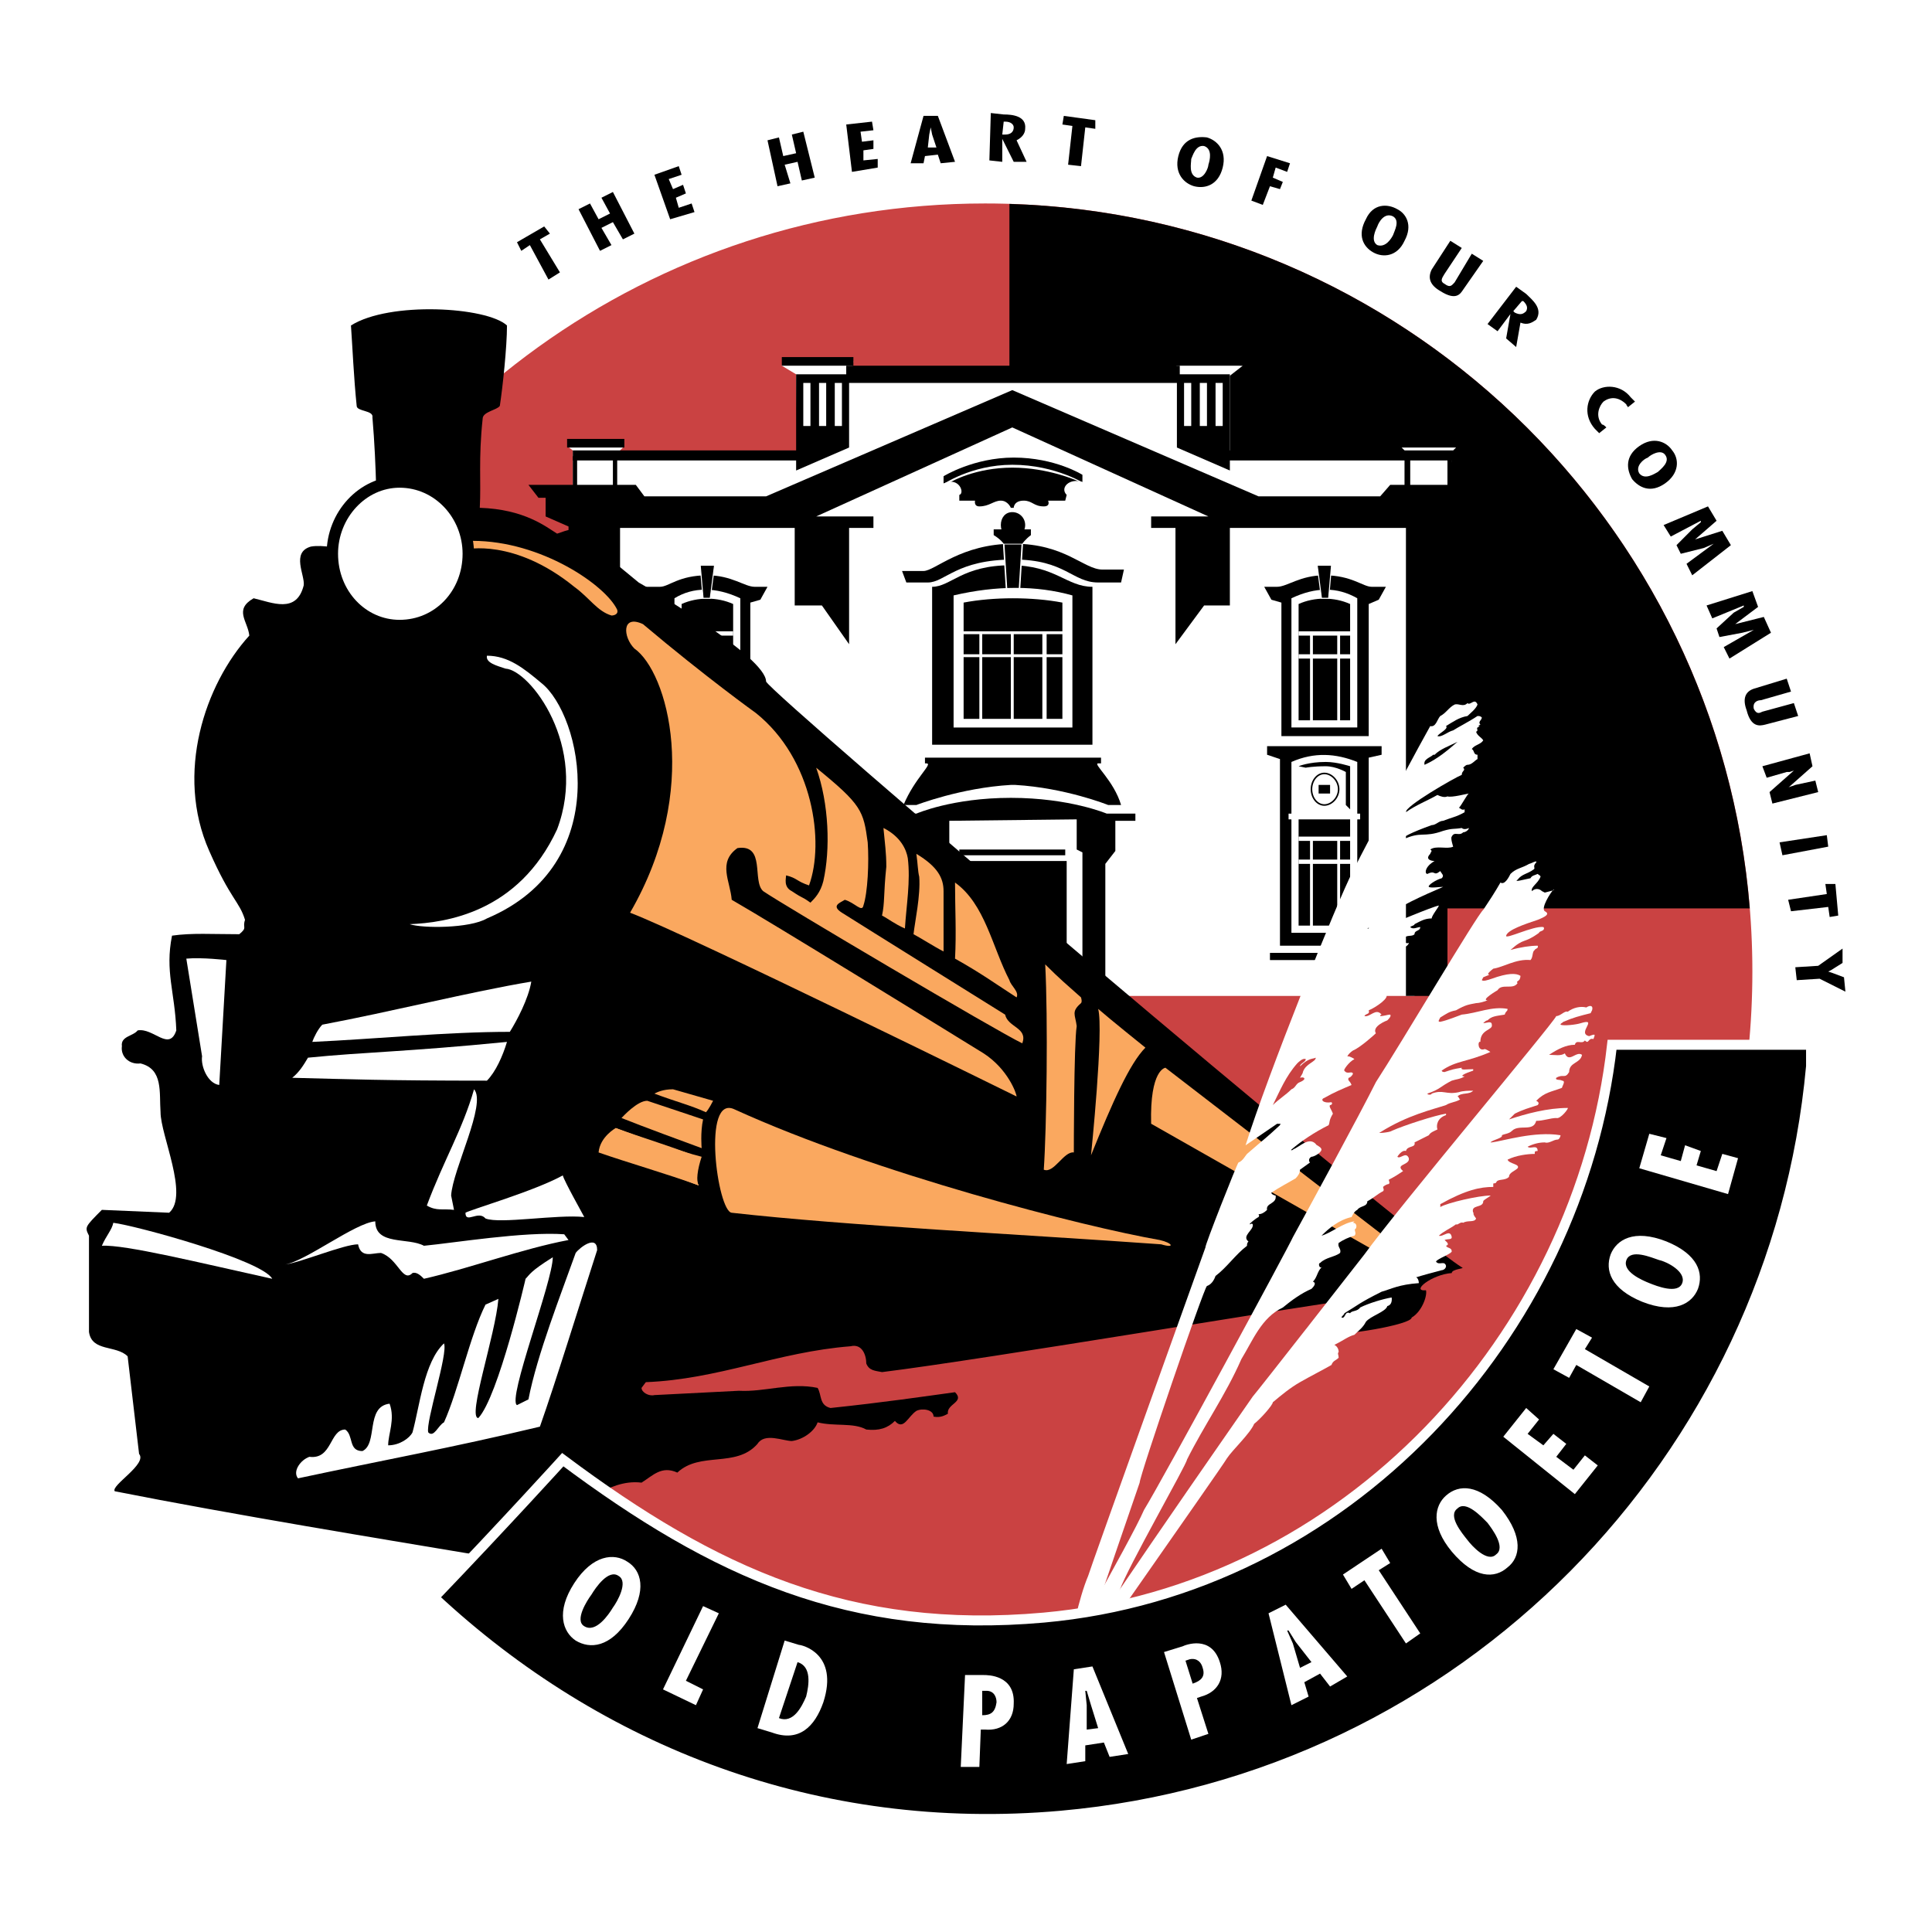 <?xml version="1.0" encoding="utf-8"?>
<!-- Generator: Adobe Illustrator 13.0.0, SVG Export Plug-In . SVG Version: 6.00 Build 14948)  -->
<!DOCTYPE svg PUBLIC "-//W3C//DTD SVG 1.0//EN" "http://www.w3.org/TR/2001/REC-SVG-20010904/DTD/svg10.dtd">
<svg version="1.0" id="Layer_1" xmlns="http://www.w3.org/2000/svg" xmlns:xlink="http://www.w3.org/1999/xlink" x="0px" y="0px"
	 width="192.756px" height="192.756px" viewBox="0 0 192.756 192.756" enable-background="new 0 0 192.756 192.756"
	 xml:space="preserve">
<g>
	<polygon fill-rule="evenodd" clip-rule="evenodd" fill="#FFFFFF" points="0,0 192.756,0 192.756,192.756 0,192.756 0,0 	"/>
	<path fill-rule="evenodd" clip-rule="evenodd" fill="#CA4242" d="M26.158,71.292C36.726,41.5,65.005,20.3,98.282,20.3
		c42.274,0,76.552,34.234,76.552,76.632s-34.277,76.775-76.552,76.775c-41.132,0-74.695-32.658-76.409-73.48h14.139V71.292H26.158
		L26.158,71.292z"/>
	<path fill-rule="evenodd" clip-rule="evenodd" d="M100.71,20.343c0,12.054,0,70.287,0,70.287h73.864
		C171.44,51.992,139.76,21.559,100.71,20.343L100.71,20.343z"/>
	<polygon fill-rule="evenodd" clip-rule="evenodd" fill="#FFFFFF" points="78.145,35.913 78.002,36.486 79.43,37.345 79.573,45.367 
		61.72,45.08 62.292,44.507 56.579,44.507 57.15,44.937 57.15,49.377 61.292,62.698 60.577,99.367 141.128,99.367 142.699,52.958 
		144.699,48.804 144.842,45.08 145.412,44.507 139.7,44.507 140.271,45.08 122.704,45.08 122.704,37.489 123.99,36.486 
		117.42,36.199 117.277,37.059 85,36.916 85.143,36.057 78.145,35.913 	"/>
	<path fill-rule="evenodd" clip-rule="evenodd" d="M92.998,58.545c0,0.859,0,15.755,0,15.755h15.995c0,0,0-14.753,0-15.755
		c-2.57,0-3.713-2.149-8.14-2.149C95.997,56.396,94.854,58.545,92.998,58.545L92.998,58.545z"/>
	<path fill-rule="evenodd" clip-rule="evenodd" d="M92.569,58.115c1.713,0,2.856-2.292,8.569-2.292c5.141,0,5.855,2.292,8.426,2.292
		c0.857,0,2.285,0,2.285,0l0.286-1.289c0,0-0.286,0-2.142,0c-1.857,0-3.715-2.579-8.855-2.579c-5.285,0-7.855,2.721-8.998,2.721
		c-1,0-2.143,0-2.143,0l0.429,1.146C90.427,58.115,91.569,58.115,92.569,58.115L92.569,58.115z"/>
	<path fill-rule="evenodd" clip-rule="evenodd" d="M95.711,49.377c0,0.286,0,0.573,0,0.573h1.571c0,0-0.143,0.573,0.428,0.573
		c1,0,1.429-0.573,2.143-0.573s1,0.716,1,0.716h0.285c0,0,0-0.716,1-0.716c0.856,0,0.999,0.573,1.999,0.573
		c0.714,0,0.429-0.573,0.429-0.573h1.713l0.144-0.573c-0.714-0.716,0.286-1.719,1.571-1.289c0-0.287,0-0.716,0-0.716
		s-2.714-1.719-6.855-1.719c-3.999,0-6.999,1.862-6.999,1.862v0.716C95.711,47.515,96.283,49.234,95.711,49.377L95.711,49.377z"/>
	<path fill-rule="evenodd" clip-rule="evenodd" d="M88.856,81.176h2.571c0,0,3.57-1.575,9.427-1.575
		c5.855,0,9.568,1.575,9.568,1.575h2.856v0.716h-2V84.9l-0.999,1.289v13.178h-2.285V85.043l-0.571-0.287v-3.008l-12.711,0.143v2.722
		l-0.429,0.43v14.324h-2.285V86.046l-1-1.002v-3.151h-2.143V81.176L88.856,81.176z"/>
	<polygon fill-rule="evenodd" clip-rule="evenodd" points="100.996,42.645 81.429,51.526 87.142,51.526 87.142,52.671 
		84.714,52.671 84.714,64.274 82,60.407 79.288,60.407 79.288,52.671 61.863,52.671 61.863,99.367 57.579,99.367 57.579,55.106 
		56.722,55.106 56.722,52.529 54.437,51.526 54.437,49.664 53.722,49.664 52.723,48.375 63.435,48.375 64.291,49.521 76.431,49.521 
		100.996,38.921 125.561,49.521 137.7,49.521 138.7,48.375 149.412,48.375 148.412,49.664 147.555,49.664 147.555,51.526 
		145.27,52.529 145.27,55.106 144.413,55.106 144.413,99.367 140.271,99.367 140.271,52.671 122.704,52.671 122.704,60.407 
		120.134,60.407 117.277,64.274 117.277,52.671 114.85,52.671 114.85,51.526 120.562,51.526 100.996,42.645 	"/>
	<polygon fill-rule="evenodd" clip-rule="evenodd" points="100.139,54.247 101.995,54.247 101.71,58.831 100.425,58.831 
		100.139,54.247 	"/>
	<polygon fill="none" stroke="#FFFFFF" stroke-width="0.149" stroke-miterlimit="2.613" points="100.139,54.247 101.995,54.247 
		101.71,58.831 100.425,58.831 100.139,54.247 	"/>
	<path fill-rule="evenodd" clip-rule="evenodd" fill="#FFFFFF" d="M95.14,59.404c4.285-1.002,8.284-1.002,11.854,0
		c0,3.151,0,13.178,0,13.178H95.14V59.404L95.14,59.404z"/>
	<path fill-rule="evenodd" clip-rule="evenodd" d="M96.14,60.12c3-0.573,6.855-0.573,9.855,0c0,2.435,0,11.602,0,11.602H96.14V60.12
		L96.14,60.12z"/>
	<polygon fill-rule="evenodd" clip-rule="evenodd" fill="#FFFFFF" points="95.711,62.985 106.279,62.985 106.279,63.271 
		95.711,63.271 95.711,62.985 	"/>
	<polygon fill-rule="evenodd" clip-rule="evenodd" fill="#FFFFFF" points="95.997,65.276 106.279,65.276 106.279,65.563 
		95.997,65.563 95.997,65.276 	"/>
	<polygon fill-rule="evenodd" clip-rule="evenodd" fill="#FFFFFF" points="97.711,63.128 97.996,63.128 97.996,72.295 
		97.711,72.295 97.711,63.128 	"/>
	<polygon fill-rule="evenodd" clip-rule="evenodd" fill="#FFFFFF" points="103.995,63.128 104.423,63.128 104.423,72.295 
		103.995,72.295 103.995,63.128 	"/>
	<polygon fill-rule="evenodd" clip-rule="evenodd" fill="#FFFFFF" points="100.854,63.128 101.139,63.128 101.139,72.295 
		100.854,72.295 100.854,63.128 	"/>
	<path fill-rule="evenodd" clip-rule="evenodd" d="M101.281,78.311c4.998,0.287,9.283,2.005,9.283,2.005h1.285
		c-0.714-2.435-2.856-4.153-2.285-4.153c0.144,0,0.286,0,0.286,0V75.59H92.284v0.573c0,0,0,0,0.143,0
		c0.714,0-1.143,1.433-2.285,4.153h1.285c0,0,4.427-1.718,9.427-2.005H101.281L101.281,78.311z"/>
	<path fill-rule="evenodd" clip-rule="evenodd" d="M127.417,58.545c-1.143,0-1.285,0-1.285,0l0.715,1.289l0.999,0.287v13.321h8.712
		V60.263l1-0.43l0.714-1.289c0,0-0.857,0-1.428,0c-0.857,0-1.999-1.146-4.713-1.146C129.703,57.398,128.417,58.545,127.417,58.545
		L127.417,58.545z"/>
	<path fill-rule="evenodd" clip-rule="evenodd" fill="#FFFFFF" d="M128.846,59.69c2.428-1.146,4.57-1.146,6.569,0
		c0,3.008,0,12.891,0,12.891h-6.569V59.69L128.846,59.69z"/>
	<path fill-rule="evenodd" clip-rule="evenodd" d="M129.561,60.263c1.57-0.716,3.569-0.716,5.141,0c0,2.435,0,11.603,0,11.603
		h-5.141V60.263L129.561,60.263z"/>
	<polygon fill-rule="evenodd" clip-rule="evenodd" fill="#FFFFFF" points="129.561,62.985 134.845,62.985 134.845,63.415 
		129.561,63.415 129.561,62.985 	"/>
	<polygon fill-rule="evenodd" clip-rule="evenodd" fill="#FFFFFF" points="129.561,65.276 134.845,65.276 134.845,65.706 
		129.561,65.706 129.561,65.276 	"/>
	<polygon fill-rule="evenodd" clip-rule="evenodd" fill="#FFFFFF" points="130.702,63.128 130.988,63.128 130.988,72.295 
		130.702,72.295 130.702,63.128 	"/>
	<polygon fill-rule="evenodd" clip-rule="evenodd" fill="#FFFFFF" points="133.416,63.128 133.701,63.128 133.701,72.295 
		133.416,72.295 133.416,63.128 	"/>
	<polygon fill-rule="evenodd" clip-rule="evenodd" points="131.416,56.396 132.845,56.396 132.559,59.69 131.845,59.69 
		131.416,56.396 	"/>
	<polygon fill="none" stroke="#FFFFFF" stroke-width="0.099" stroke-miterlimit="2.613" points="131.416,56.396 132.845,56.396 
		132.559,59.69 131.845,59.69 131.416,56.396 	"/>
	<path fill-rule="evenodd" clip-rule="evenodd" d="M75.288,58.545c1.143,0,1.285,0,1.285,0l-0.714,1.289l-1,0.287v13.321h-8.712
		V60.263l-1-0.43l-0.714-1.289c0,0,0.857,0,1.429,0c0.857,0,1.856-1.146,4.713-1.146C73.003,57.398,74.289,58.545,75.288,58.545
		L75.288,58.545z"/>
	<path fill-rule="evenodd" clip-rule="evenodd" fill="#FFFFFF" d="M73.86,59.69c-2.428-1.146-4.713-1.146-6.569,0
		c0,3.008,0,12.891,0,12.891h6.569V59.69L73.86,59.69z"/>
	<path fill-rule="evenodd" clip-rule="evenodd" d="M73.146,60.263c-1.571-0.716-3.571-0.716-5.142,0c0,2.435,0,11.603,0,11.603
		h5.142V60.263L73.146,60.263z"/>
	<polygon fill-rule="evenodd" clip-rule="evenodd" fill="#FFFFFF" points="67.861,62.985 73.146,62.985 73.146,63.415 
		67.861,63.415 67.861,62.985 	"/>
	<polygon fill-rule="evenodd" clip-rule="evenodd" fill="#FFFFFF" points="67.861,65.276 73.146,65.276 73.146,65.706 
		67.861,65.706 67.861,65.276 	"/>
	<polygon fill-rule="evenodd" clip-rule="evenodd" fill="#FFFFFF" points="71.575,72.295 71.861,72.295 71.861,63.128 
		71.575,63.128 71.575,72.295 	"/>
	<polygon fill-rule="evenodd" clip-rule="evenodd" fill="#FFFFFF" points="68.861,72.295 69.147,72.295 69.147,63.128 
		68.861,63.128 68.861,72.295 	"/>
	<polygon fill-rule="evenodd" clip-rule="evenodd" points="71.289,56.396 69.861,56.396 70.147,59.69 70.861,59.69 71.289,56.396 	
		"/>
	<polygon fill="none" stroke="#FFFFFF" stroke-width="0.099" stroke-miterlimit="2.613" points="71.289,56.396 69.861,56.396 
		70.147,59.69 70.861,59.69 71.289,56.396 	"/>
	<polygon fill-rule="evenodd" clip-rule="evenodd" points="79.43,37.345 84.714,37.345 84.714,44.65 79.43,46.942 79.43,37.345 	"/>
	<polygon fill-rule="evenodd" clip-rule="evenodd" fill="#FFFFFF" points="80.145,38.205 80.858,38.205 80.858,42.502 
		80.145,42.502 80.145,38.205 	"/>
	<polygon fill-rule="evenodd" clip-rule="evenodd" fill="#FFFFFF" points="81.715,38.205 82.429,38.205 82.429,42.502 
		81.715,42.502 81.715,38.205 	"/>
	<polygon fill-rule="evenodd" clip-rule="evenodd" fill="#FFFFFF" points="83.286,38.205 84,38.205 84,42.502 83.286,42.502 
		83.286,38.205 	"/>
	<polygon fill-rule="evenodd" clip-rule="evenodd" points="84.429,36.486 117.706,36.486 117.706,38.205 84.429,38.205 
		84.429,36.486 	"/>
	<polygon fill-rule="evenodd" clip-rule="evenodd" points="78.002,35.626 85.143,35.626 85.143,36.486 78.002,36.486 78.002,35.626 
			"/>
	<polygon fill-rule="evenodd" clip-rule="evenodd" points="116.849,35.626 124.133,35.626 124.133,36.486 116.849,36.486 
		116.849,35.626 	"/>
	<polygon fill-rule="evenodd" clip-rule="evenodd" points="139.7,43.791 145.412,43.791 145.412,44.65 139.7,44.65 139.7,43.791 	
		"/>
	<polygon fill-rule="evenodd" clip-rule="evenodd" points="122.419,44.937 144.984,44.937 144.984,45.939 122.419,45.939 
		122.419,44.937 	"/>
	<polygon fill-rule="evenodd" clip-rule="evenodd" points="140.129,45.51 140.699,45.51 140.699,48.662 140.129,48.662 
		140.129,45.51 	"/>
	<polygon fill-rule="evenodd" clip-rule="evenodd" points="144.413,45.51 144.842,45.51 144.842,48.662 144.413,48.662 
		144.413,45.51 	"/>
	<polygon fill-rule="evenodd" clip-rule="evenodd" points="56.579,43.791 62.292,43.791 62.292,44.65 56.579,44.65 56.579,43.791 	
		"/>
	<polygon fill-rule="evenodd" clip-rule="evenodd" points="57.15,44.937 79.716,44.937 79.716,45.939 57.15,45.939 57.15,44.937 	
		"/>
	<polygon fill-rule="evenodd" clip-rule="evenodd" points="61.149,48.662 61.578,48.662 61.578,45.51 61.149,45.51 61.149,48.662 	
		"/>
	<polygon fill-rule="evenodd" clip-rule="evenodd" points="57.15,48.662 57.579,48.662 57.579,45.51 57.15,45.51 57.15,48.662 	"/>
	<polygon fill-rule="evenodd" clip-rule="evenodd" points="122.704,37.345 117.42,37.345 117.42,44.65 122.704,46.942 
		122.704,37.345 	"/>
	<polygon fill-rule="evenodd" clip-rule="evenodd" fill="#FFFFFF" points="118.134,38.205 118.849,38.205 118.849,42.502 
		118.134,42.502 118.134,38.205 	"/>
	<polygon fill-rule="evenodd" clip-rule="evenodd" fill="#FFFFFF" points="119.705,38.205 120.419,38.205 120.419,42.502 
		119.705,42.502 119.705,38.205 	"/>
	<polygon fill-rule="evenodd" clip-rule="evenodd" fill="#FFFFFF" points="121.276,38.205 121.99,38.205 121.99,42.502 
		121.276,42.502 121.276,38.205 	"/>
	<polygon fill-rule="evenodd" clip-rule="evenodd" points="95.711,84.757 106.279,84.757 106.279,85.33 95.711,85.33 95.711,84.757 
			"/>
	<polygon fill-rule="evenodd" clip-rule="evenodd" points="95.711,85.903 106.423,85.903 106.423,99.367 95.711,99.367 
		95.711,85.903 	"/>
	<polygon fill-rule="evenodd" clip-rule="evenodd" points="126.418,74.444 137.843,74.444 137.843,75.303 136.558,75.59 
		136.558,94.354 127.703,94.354 127.703,75.733 126.418,75.303 126.418,74.444 	"/>
	<polygon fill-rule="evenodd" clip-rule="evenodd" fill="#FFFFFF" points="128.561,81.176 135.701,81.176 135.701,81.749 
		135.415,81.749 135.415,93.065 128.846,93.065 128.846,81.749 128.561,81.749 128.561,81.176 	"/>
	<path fill-rule="evenodd" clip-rule="evenodd" d="M129.561,80.746c1.57-0.716,3.569-0.716,5.141,0c0,2.436,0,11.603,0,11.603
		h-5.141V80.746L129.561,80.746z"/>
	<polygon fill-rule="evenodd" clip-rule="evenodd" fill="#FFFFFF" points="129.561,83.468 134.845,83.468 134.845,83.897 
		129.561,83.897 129.561,83.468 	"/>
	<polygon fill-rule="evenodd" clip-rule="evenodd" fill="#FFFFFF" points="129.561,85.76 134.845,85.76 134.845,86.189 
		129.561,86.189 129.561,85.76 	"/>
	<polygon fill-rule="evenodd" clip-rule="evenodd" fill="#FFFFFF" points="130.702,83.611 130.988,83.611 130.988,92.778 
		130.702,92.778 130.702,83.611 	"/>
	<polygon fill-rule="evenodd" clip-rule="evenodd" fill="#FFFFFF" points="133.416,83.611 133.701,83.611 133.701,92.778 
		133.416,92.778 133.416,83.611 	"/>
	<path fill-rule="evenodd" clip-rule="evenodd" fill="#FFFFFF" d="M128.846,76.02c2.285-1.003,4.427-0.859,6.569,0
		c0,3.008,0,5.729,0,5.729h-6.569V76.02L128.846,76.02z"/>
	<path fill="none" stroke="#000000" stroke-width="0.155" stroke-miterlimit="2.613" d="M130.845,78.741
		c0-0.859,0.571-1.575,1.286-1.575c0.714,0,1.428,0.716,1.428,1.575c0,0.86-0.714,1.575-1.428,1.575
		C131.416,80.316,130.845,79.601,130.845,78.741L130.845,78.741z"/>
	<polygon fill-rule="evenodd" clip-rule="evenodd" points="126.704,95.07 137.558,95.07 137.558,95.786 126.704,95.786 
		126.704,95.07 	"/>
	<path fill-rule="evenodd" clip-rule="evenodd" d="M129.561,76.449l0.713,0.144c0,0,0.715-0.144,2-0.144c0.999,0,2,0.573,2,0.573
		v3.294l0.428,0.43v-4.297c0,0-1.285-0.43-2.428-0.43C130.56,76.02,129.561,76.449,129.561,76.449L129.561,76.449z"/>
	<polygon fill-rule="evenodd" clip-rule="evenodd" points="76.288,74.444 64.862,74.444 64.862,75.303 66.147,75.59 66.147,94.354 
		75.002,94.354 75.002,75.733 76.288,75.303 76.288,74.444 	"/>
	<polygon fill-rule="evenodd" clip-rule="evenodd" fill="#FFFFFF" points="74.146,81.176 66.862,81.176 66.862,81.749 
		67.291,81.749 67.291,93.065 73.86,93.065 73.86,81.749 74.146,81.749 74.146,81.176 	"/>
	<path fill-rule="evenodd" clip-rule="evenodd" d="M73.146,80.746c-1.571-0.716-3.571-0.716-5.142,0c0,2.436,0,11.603,0,11.603
		h5.142V80.746L73.146,80.746z"/>
	<polygon fill-rule="evenodd" clip-rule="evenodd" fill="#FFFFFF" points="67.861,83.468 73.146,83.468 73.146,83.897 
		67.861,83.897 67.861,83.468 	"/>
	<polygon fill-rule="evenodd" clip-rule="evenodd" fill="#FFFFFF" points="67.861,85.76 73.146,85.76 73.146,86.189 67.861,86.189 
		67.861,85.76 	"/>
	<polygon fill-rule="evenodd" clip-rule="evenodd" fill="#FFFFFF" points="71.575,92.778 71.861,92.778 71.861,83.611 
		71.575,83.611 71.575,92.778 	"/>
	<polygon fill-rule="evenodd" clip-rule="evenodd" fill="#FFFFFF" points="68.861,92.778 69.147,92.778 69.147,83.611 
		68.861,83.611 68.861,92.778 	"/>
	<path fill-rule="evenodd" clip-rule="evenodd" fill="#FFFFFF" d="M73.86,76.02c-2.285-1.003-4.57-0.859-6.569,0
		c0,3.008,0,5.729,0,5.729h6.569V76.02L73.86,76.02z"/>
	<path fill="none" stroke="#000000" stroke-width="0.155" stroke-miterlimit="2.613" d="M69.147,78.741
		c0-0.859,0.714-1.575,1.428-1.575c0.714,0,1.286,0.716,1.286,1.575c0,0.86-0.572,1.575-1.286,1.575
		C69.861,80.316,69.147,79.601,69.147,78.741L69.147,78.741z"/>
	<polygon fill-rule="evenodd" clip-rule="evenodd" points="65.148,95.786 76.002,95.786 76.002,95.07 65.148,95.07 65.148,95.786 	
		"/>
	<path fill-rule="evenodd" clip-rule="evenodd" d="M73.146,76.449l-0.571,0.144c0,0-0.857-0.144-2-0.144s-2.142,0.573-2.142,0.573
		v3.294l-0.429,0.43v-4.297c0,0,1.286-0.43,2.428-0.43C72.289,76.02,73.146,76.449,73.146,76.449L73.146,76.449z"/>
	<path fill-rule="evenodd" clip-rule="evenodd" fill="#FFFFFF" d="M93.998,48.375c0,0,2.856-2.005,6.999-2.005
		c4.427,0,7.427,2.005,7.427,2.005l-1-0.43c0,0-2.856-1.289-6.427-1.289c-3.713,0-6.142,1.433-6.142,1.433L93.998,48.375
		L93.998,48.375z"/>
	<path fill-rule="evenodd" clip-rule="evenodd" d="M99.854,52.385c0-0.716,0.428-1.29,1.143-1.29c0.714,0,1.285,0.573,1.285,1.29
		s-0.571,1.289-1.285,1.289C100.281,53.674,99.854,53.102,99.854,52.385L99.854,52.385z"/>
	<path fill-rule="evenodd" clip-rule="evenodd" d="M99.14,52.815h3.713v0.573c-0.571,0.43-0.857,0.859-0.857,0.859h-1.856
		c0,0-0.285-0.429-0.999-0.859C99.14,53.245,99.14,52.815,99.14,52.815L99.14,52.815z"/>
	<polygon fill-rule="evenodd" clip-rule="evenodd" points="69.861,78.311 71.146,78.311 71.146,79.171 69.861,79.171 69.861,78.311 
			"/>
	<polygon fill-rule="evenodd" clip-rule="evenodd" points="131.559,78.311 132.702,78.311 132.702,79.171 131.559,79.171 
		131.559,78.311 	"/>
	<path fill-rule="evenodd" clip-rule="evenodd" fill="#CA4242" d="M87.856,116.27l-49.13,17.188c0,0,6.712,13.607,21.566,23.777
		c37.847,26.07,37.847,9.74,37.847,9.74l25.993-56.436L87.856,116.27L87.856,116.27z"/>
	<path fill-rule="evenodd" clip-rule="evenodd" d="M57.15,52.815c3.856,3.008,5.855,4.727,6.57,5.3
		c1.286,0.716,12.711,7.449,12.711,9.883c0.714,1.433,62.27,53.858,69.411,58.442c0.428,0.143-1,0.143-1,0.572
		c-2,0.143-4.143,1.861-2.571,1.719c0.143,0.572-0.428,2.148-1.428,2.721c0,0.717-6.998,1.863-8.284,1.576
		c-5.712,0.574,1.143-2.578,2-3.293c-3.143,0.285-36.134,5.871-46.56,7.16c-0.714-0.143-1.286-0.143-1.571-0.859
		c0-0.859-0.429-2.004-1.571-1.719c-7.284,0.574-13.14,3.295-20.424,3.582l-0.428,0.572c0,0.43,0.714,0.859,1.285,0.717l8.427-0.43
		c2.571,0.143,5.142-0.859,7.855-0.287c0.428,0.717,0.143,1.719,1.285,2.006c5.427-0.572,9.284-1.146,12.426-1.576
		c1,1.004-0.857,1.146-0.714,2.148c-0.286,0.143-0.714,0.43-1.428,0.287c0-0.717-1.143-0.859-1.714-0.572
		c-0.857,0.572-1.285,2.004-2.143,1.002c-0.714,0.715-1.571,1.002-2.856,0.859c-1.286-0.717-3.142-0.287-4.856-0.717
		c-0.285,0.859-1.428,1.719-2.571,1.863c-0.857,0-2.713-0.861-3.427,0.285c-2.143,2.436-5.713,0.717-7.998,2.865
		c-1.571-0.717-2.428,0.287-3.57,1.002c-3.571-0.43-5.856,2.865-9.284,2.723c-1,1.002-2.571,0.717-3.571,1.002
		c-0.285,0-2.285,2.723-3.856,3.438c-8.569-1.432-24.279-4.01-35.848-6.303c-0.429-0.572,3.285-2.721,2.428-3.723l-1.143-9.74
		c-1.142-1.146-3.57-0.43-3.856-2.436c0-2.578,0-6.445,0-9.598c-0.428-0.859-0.428-0.859,1.285-2.578l6.712,0.287
		c2-1.719-0.857-7.734-0.857-10.027c-0.143-2.004,0.286-4.297-1.999-4.869c-1.143,0.143-2-0.717-1.857-1.721
		c-0.142-1.002,1.144-1.002,1.572-1.574c1.571-0.287,3.142,2.148,3.856,0c-0.143-3.867-1.143-5.873-0.428-9.454
		c2-0.286,3.999-0.143,6.712-0.143c0.857-0.716,0.286-0.573,0.571-1.433c-0.571-1.862-1.428-2.005-3.57-6.875
		c-3.428-7.735-0.429-16.616,3.999-21.486c-0.143-1.432-1.571-2.578,0.429-3.724c1.856,0.43,4.285,1.575,4.999-1.289
		c0.143-1.003-1.286-3.295,0.714-3.867c2.428-0.43,6.569,1.718,6.569-1.003c0-2.005,0-6.875-0.428-11.889
		c0.143-0.716-1.571-0.572-1.571-1.146c-0.285-2.721-0.428-6.016-0.571-8.021c3.856-2.435,13.567-1.862,15.567,0
		c0,2.148-0.429,6.16-0.714,8.021c-0.285,0.43-1.714,0.573-1.714,1.289c-0.429,4.011-0.143,6.303-0.286,8.881
		c4.428,0.144,6.57,1.862,7.713,2.578C56.007,53.102,56.722,52.815,57.15,52.815L57.15,52.815z"/>
	<path fill-rule="evenodd" clip-rule="evenodd" fill="#FAA85F" d="M61.578,60.836c0.143,0.429-0.286,0.573-0.571,0.573
		c-1.429-0.43-2.143-1.719-3.713-2.864c-5.998-4.871-10.854-3.725-10.854-3.725l0.714-0.859
		C54.008,53.961,60.435,58.401,61.578,60.836L61.578,60.836z"/>
	<path fill-rule="evenodd" clip-rule="evenodd" fill="#FAA85F" d="M90.57,85.616c0.286,2.292-0.143,4.727-0.286,7.019
		c-1-0.43-1.714-1.002-2.285-1.289c0.286-1.29,0.143-2.149,0.429-4.87c0-1.433-0.143-2.292-0.286-3.868
		C89.856,83.468,90.427,84.757,90.57,85.616L90.57,85.616z"/>
	<path fill-rule="evenodd" clip-rule="evenodd" fill="#FAA85F" d="M100.71,97.791c0.144,0.572,1,1.146,0.714,1.719
		c-1.999-1.289-3.57-2.435-6.141-3.867c0.143-2.578,0-5.013,0-7.592C98.282,90.2,98.996,94.497,100.71,97.791L100.71,97.791z"/>
	<path fill-rule="evenodd" clip-rule="evenodd" fill="#FFFFFF" d="M22.588,95.786l-0.714,12.462
		c-1.143-0.145-1.857-1.863-1.713-2.865l-1.572-9.74C20.16,95.5,22.588,95.786,22.588,95.786L22.588,95.786z"/>
	<path fill-rule="evenodd" clip-rule="evenodd" fill="#FAA85F" d="M107.852,99.51c0,0,0.143,0.43,0,0.574
		c-1,0.859-0.572,1.145-0.429,2.291c-0.286,1.719-0.286,12.605-0.286,12.605c-1-0.145-1.999,2.148-2.999,1.719
		c0.285-4.154,0.429-15.041,0.143-20.483C105.709,97.648,106.565,98.363,107.852,99.51L107.852,99.51z"/>
	<path fill-rule="evenodd" clip-rule="evenodd" fill="#FAA85F" d="M114.278,104.523c-1.571,1.576-3.285,5.443-5.428,10.742
		c0,0,1.286-12.461,0.714-14.609C110.707,101.658,114.278,104.523,114.278,104.523L114.278,104.523z"/>
	<path fill-rule="evenodd" clip-rule="evenodd" fill="#FAA85F" d="M70.147,111.686c-0.286,1.289-0.143,2.865-0.143,2.865
		c-1.571-0.574-5.855-2.15-7.998-3.008c0.143-0.145,1.571-1.719,2.571-1.719L70.147,111.686L70.147,111.686z"/>
	<path fill-rule="evenodd" clip-rule="evenodd" fill="#FFFFFF" d="M45.01,119.277l0.286,1.432c-1.143-0.143-1.714,0.145-2.713-0.43
		c1.713-4.584,3.57-7.592,4.713-11.602C48.581,110.109,45.153,116.699,45.01,119.277L45.01,119.277z"/>
	<path fill-rule="evenodd" clip-rule="evenodd" fill="#FAA85F" d="M69.861,115.553c-0.428,1.289-0.428,2.293-0.143,2.721
		c-3.142-1.145-6.427-2.434-8.855-3.58l0.571-2.148C63.72,113.404,68.004,114.693,69.861,115.553L69.861,115.553z"/>
	<path fill-rule="evenodd" clip-rule="evenodd" fill="#FFFFFF" d="M46.439,120.996c0,1.146,1.285-0.287,1.999,0.572
		c1.428,0.574,7.141-0.43,9.854-0.143c-0.143-0.287-2-3.58-2.142-4.154C53.294,118.848,46.867,120.709,46.439,120.996
		L46.439,120.996z"/>
	<path fill-rule="evenodd" clip-rule="evenodd" fill="#FFFFFF" d="M37.441,121.855c0,2.436,3.284,1.576,4.855,2.436
		c2.999-0.287,9.997-1.434,13.996-1.146l0.429,0.572c-4.57,0.859-9.998,2.865-14.425,3.867c-0.286-0.285-0.714-0.715-1.143-0.572
		c-1,1.004-1.428-1.432-3.142-2.006c-0.857,0-2,0.574-2.286-0.859c-1.428,0-5.855,1.863-7.283,2.006
		C30.443,125.865,35.441,121.998,37.441,121.855L37.441,121.855z"/>
	<path fill-rule="evenodd" clip-rule="evenodd" fill="#FFFFFF" d="M27.158,127.584c-7.141-1.574-14.71-3.438-16.996-3.293
		c0.429-1.004,1-1.576,1.143-2.293C13.59,122.285,26.158,125.723,27.158,127.584L27.158,127.584z"/>
	<path fill-rule="evenodd" clip-rule="evenodd" fill="#FFFFFF" d="M51.58,140.189l1.143-0.572c0.857-4.441,3.285-10.6,4.713-14.611
		c0.428-0.572,2.142-1.861,2.142-0.285c-1.714,5.299-4.142,13.178-5.712,17.617c-8.998,2.148-15.425,3.295-24.136,5.156
		c-0.572-0.715,0.285-1.861,1.142-2.148c2.285,0.287,2-2.721,3.571-2.721c0.857,0.572,0.286,2.148,1.714,2.148
		c1.571-0.717,0.285-4.441,2.713-4.727c0.572,1.576-0.143,3.008-0.143,4.154c1.142,0,2.142-0.717,2.428-1.291
		c0.714-2.578,1.143-7.018,3.142-8.879c0.429,1.002-1.856,7.877-1.571,8.879c0.571,0.574,1-0.715,1.571-1.002
		c1.429-3.15,2.571-8.594,4.142-11.746l1.286-0.572c-0.286,3.582-3.142,11.889-2,11.889c2-2.148,4.713-13.895,4.713-13.895
		c0.428-0.43,0.428-0.715,2.713-2.148C55.15,127.871,50.581,139.617,51.58,140.189L51.58,140.189z"/>
	<path fill-rule="evenodd" clip-rule="evenodd" fill="#FAA85F" d="M115.85,124.146c-13.997-1.002-31.421-1.861-42.847-3.15
		c-1.428-0.143-2.999-11.889,0.286-10.312c14.139,6.445,34.991,11.744,42.417,13.033
		C116.992,124.004,117.277,124.576,115.85,124.146L115.85,124.146z"/>
	<path fill-rule="evenodd" clip-rule="evenodd" fill="#FAA85F" d="M71.146,109.824c0,0-0.429,0.859-0.714,1.145
		c-1.571-0.715-2.856-1.002-5.142-1.861c0.286-0.143,0.857-0.43,1.857-0.43L71.146,109.824L71.146,109.824z"/>
	<path fill-rule="evenodd" clip-rule="evenodd" fill="#FFFFFF" d="M30.728,105.525c5.713-0.572,9.712-0.572,19.853-1.574
		c-0.429,1.432-1.143,3.008-2,3.867c-10.283,0-13.71-0.145-19.423-0.287C29.871,106.959,30.3,106.242,30.728,105.525L30.728,105.525
		z"/>
	<path fill-rule="evenodd" clip-rule="evenodd" fill="#FFFFFF" d="M31.157,103.951c6.285-0.287,13.425-1.004,19.709-1.004
		c0.714-1.145,1.856-3.295,2.142-5.012c-5.999,1.002-13.997,3.008-20.852,4.297C31.728,102.662,31.3,103.521,31.157,103.951
		L31.157,103.951z"/>
	<polygon fill-rule="evenodd" clip-rule="evenodd" points="51.58,24.167 52.009,25.027 52.865,24.454 54.722,27.892 55.865,27.175 
		53.865,23.881 54.865,23.308 54.294,22.592 51.58,24.167 	"/>
	<polygon fill-rule="evenodd" clip-rule="evenodd" points="57.721,20.873 59.864,25.027 61.006,24.454 60.006,22.735 61.149,22.162 
		62.148,23.881 63.292,23.308 61.149,19.154 60.006,19.728 60.863,21.303 59.721,21.875 58.864,20.3 57.721,20.873 	"/>
	<polygon fill-rule="evenodd" clip-rule="evenodd" points="65.291,17.436 66.862,21.875 69.29,21.16 69.004,20.3 67.719,20.73 
		67.433,19.728 68.433,19.297 68.147,18.438 67.147,18.868 66.719,17.865 68.004,17.436 67.719,16.576 65.291,17.436 	"/>
	<polygon fill-rule="evenodd" clip-rule="evenodd" points="76.573,13.998 77.574,18.581 78.859,18.295 78.287,16.433 79.573,16.146 
		80.001,18.008 81.287,17.722 80.145,13.138 79.001,13.425 79.43,15.287 78.145,15.573 77.716,13.711 76.573,13.998 	"/>
	<polygon fill-rule="evenodd" clip-rule="evenodd" points="84.429,12.422 85,17.148 87.57,16.719 87.57,15.859 86.143,16.003 
		86.143,15 87.142,14.857 87.142,13.998 86,14.141 85.856,13.138 87.142,12.996 87,12.135 84.429,12.422 	"/>
	<path fill-rule="evenodd" clip-rule="evenodd" d="M92.141,11.562l-1.286,4.727h1.286l0.143-0.717l1.285-0.143l0.285,0.859
		l1.429-0.144l-1.714-4.583H92.141L92.141,11.562z M93.426,14.714h-0.857l0.143-1.289l0.143-0.717l0,0l0.143,0.717L93.426,14.714
		L93.426,14.714z"/>
	<path fill-rule="evenodd" clip-rule="evenodd" d="M99.996,16.146v-2.292l0,0l1.143,2.292h1.285l-1-2.148
		c0.571-0.286,0.857-0.716,0.857-1.146c0.143-1.289-1.285-1.432-2.143-1.432l-1.285-0.143l-0.143,4.727L99.996,16.146L99.996,16.146
		z M100.139,12.135h0.143c0.572,0,0.857,0.287,0.857,0.573c0,0.43-0.285,0.717-0.857,0.717h-0.285L100.139,12.135L100.139,12.135z"
		/>
	<polygon fill-rule="evenodd" clip-rule="evenodd" points="106.137,11.562 105.995,12.422 106.994,12.565 106.565,16.433 
		107.852,16.576 108.279,12.708 109.279,12.852 109.279,11.993 106.137,11.562 	"/>
	<path fill-rule="evenodd" clip-rule="evenodd" d="M120.419,13.711c-1.142-0.144-2.428,0.143-2.856,1.861
		c-0.428,1.72,0.571,2.722,1.571,3.008c1.144,0.287,2.428-0.143,2.856-1.862S121.419,13.998,120.419,13.711L120.419,13.711z
		 M118.849,15.859c0.143-0.287,0.429-1.432,1.285-1.289c0.856,0.286,0.571,1.432,0.429,1.862c0,0.286-0.429,1.432-1.143,1.289
		C118.562,17.436,118.849,16.29,118.849,15.859L118.849,15.859z"/>
	<polygon fill-rule="evenodd" clip-rule="evenodd" points="126.418,15.573 124.847,20.013 125.989,20.443 126.704,18.581 
		127.703,18.868 127.988,18.151 126.989,17.722 127.274,16.719 128.417,17.148 128.703,16.29 126.418,15.573 	"/>
	<path fill-rule="evenodd" clip-rule="evenodd" d="M139.414,20.873c-1-0.573-2.428-0.573-3.142,1.003
		c-0.857,1.576-0.286,2.722,0.714,3.294c1,0.573,2.428,0.43,3.143-1.146C140.985,22.449,140.271,21.303,139.414,20.873
		L139.414,20.873z M137.414,22.592c0.144-0.43,0.715-1.432,1.572-1.002c0.714,0.43,0.143,1.433,0,1.862
		c-0.143,0.287-0.715,1.289-1.572,1.002C136.701,24.024,137.272,22.878,137.414,22.592L137.414,22.592z"/>
	<path fill-rule="evenodd" clip-rule="evenodd" d="M144.699,24.024l-1.857,2.864c-0.429,0.86-0.143,1.576,0.857,2.149
		c1.57,1.003,1.999,0.287,2.285-0.144l1.999-2.864l-1.143-0.717l-1.714,2.865c-0.285,0.287-0.428,0.573-1,0.143
		c-0.57-0.287-0.142-0.716,0-1.002l1.715-2.579L144.699,24.024L144.699,24.024z"/>
	<path fill-rule="evenodd" clip-rule="evenodd" d="M149.412,33.048l1.285-1.719l0,0l-0.429,2.436l1,0.859l0.428-2.435
		c0.715,0.286,1.144,0,1.571-0.287c0.714-1.146-0.428-2.005-1-2.578l-0.999-0.716l-2.856,3.724L149.412,33.048L149.412,33.048z
		 M151.84,30.041h0.143c0.429,0.43,0.429,0.716,0.285,1.002c-0.285,0.286-0.571,0.43-1.142,0.143l-0.144-0.143L151.84,30.041
		L151.84,30.041z"/>
	<path fill-rule="evenodd" clip-rule="evenodd" d="M163.123,40.067c-0.144-0.143-0.286-0.287-0.429-0.43
		c-1-1.289-2.714-1.289-3.571-0.573c-0.856,0.86-1.142,2.436,0,3.725c0.144,0.143,0.286,0.286,0.429,0.429l0.714-0.573
		c-0.143-0.143-0.285-0.287-0.428-0.287c-0.715-0.859-0.286-1.862,0.143-2.292c0.571-0.43,1.428-0.573,2.284,0.287
		c0,0.143,0.144,0.143,0.144,0.286L163.123,40.067L163.123,40.067z"/>
	<path fill-rule="evenodd" clip-rule="evenodd" d="M166.836,44.937c-0.571-0.859-1.856-1.432-3.285-0.429
		c-1.428,1.002-1.286,2.292-0.714,3.294c0.714,0.86,1.856,1.432,3.285,0.429C167.55,47.228,167.55,45.796,166.836,44.937
		L166.836,44.937z M164.408,45.653c0.285-0.287,1.284-0.859,1.714-0.287c0.57,0.716-0.43,1.433-0.715,1.719
		c-0.285,0.143-1.285,0.859-1.856,0.143C163.123,46.513,163.979,45.796,164.408,45.653L164.408,45.653z"/>
	<polygon fill-rule="evenodd" clip-rule="evenodd" points="170.406,50.523 165.979,52.385 166.692,53.531 169.692,51.956 
		169.692,51.956 169.692,52.099 168.835,52.815 167.265,54.391 167.692,55.25 169.978,54.677 170.978,54.247 170.978,54.247 
		168.264,56.252 168.835,57.398 172.691,54.391 171.835,52.958 169.121,53.818 169.121,53.818 171.263,51.956 170.406,50.523 	"/>
	<polygon fill-rule="evenodd" clip-rule="evenodd" points="174.834,58.974 170.264,60.407 170.835,61.696 173.977,60.407 
		173.977,60.407 173.977,60.55 172.977,61.123 171.263,62.698 171.549,63.558 173.834,63.128 174.977,62.842 174.977,62.842 
		171.978,64.561 172.549,65.706 176.69,63.128 175.976,61.552 173.12,62.269 173.12,62.269 175.405,60.55 174.834,58.974 	"/>
	<path fill-rule="evenodd" clip-rule="evenodd" d="M178.262,67.711l-3.285,1.003c-0.856,0.286-1.143,1.002-0.715,2.148
		c0.43,1.719,1.286,1.576,1.857,1.432l3.284-0.859l-0.428-1.289l-3.143,0.859c-0.285,0.143-0.57,0.286-0.856-0.287
		c-0.143-0.716,0.429-0.859,0.714-0.859l2.999-0.86L178.262,67.711L178.262,67.711z"/>
	<path fill-rule="evenodd" clip-rule="evenodd" d="M180.547,75.16l-4.714,1.289l0.43,1.146l1.999-0.573h0.285l0.429-0.144l0,0
		l-2.428,2.149l0.285,1.146l4.57-1.146l-0.286-1.146l-1.999,0.43c-0.285,0.144-0.571,0.144-0.714,0.287l0,0l2.428-2.148
		L180.547,75.16L180.547,75.16z"/>
	<polygon fill-rule="evenodd" clip-rule="evenodd" points="182.261,83.325 177.547,84.041 177.833,85.33 182.403,84.47 
		182.261,83.325 	"/>
	<polygon fill-rule="evenodd" clip-rule="evenodd" points="183.117,88.194 182.117,88.194 182.261,89.197 178.404,89.771 
		178.689,90.916 182.403,90.486 182.546,91.489 183.402,91.346 183.117,88.194 	"/>
	<polygon fill-rule="evenodd" clip-rule="evenodd" points="183.831,94.64 181.403,96.359 179.118,96.502 179.261,97.791 
		181.546,97.648 184.117,98.938 183.975,97.504 182.832,97.075 182.403,96.932 182.403,96.932 182.688,96.789 183.831,96.073 
		183.831,94.64 	"/>
	<path fill-rule="evenodd" clip-rule="evenodd" fill="#FAA85F" d="M94.14,94.927c-0.857-0.43-2.428-1.432-2.999-1.719
		c0.143-1.289,0.714-3.868,0.571-5.729c-0.143-0.573-0.143-1.289-0.286-2.292c2.143,1.29,2.713,2.435,2.713,3.724
		C94.14,91.632,94.14,93.351,94.14,94.927L94.14,94.927z"/>
	<path fill-rule="evenodd" clip-rule="evenodd" fill="#FAA85F" d="M100.281,101.229c0.286,1.289,2.286,1.289,1.714,2.865
		c-2.428-1.146-23.993-13.894-25.85-15.183c-1.143-1.002,0.286-4.727-2.571-4.297c-2,1.432-0.714,3.294-0.571,5.157
		c3.999,2.292,21.423,13.034,25.137,15.325c2.428,1.576,3.284,4.012,3.284,4.299c0,0-32.562-16.043-38.561-18.335
		c7.141-12.319,3.714-24.064,0.429-26.356c-1.143-1.146-1.286-3.438,0.857-2.435c6.284,5.3,11.282,8.881,11.282,8.881
		c5.713,4.583,6.856,12.891,5.285,17.188c-1.285-0.429-1.142-0.716-2.285-1.002c0,0.287-0.286,1.146,0.571,1.576
		c1.285,0.86,0.856,0.43,1.856,1.146c0.429-0.43,1-1.002,1.286-2.148c0.714-3.151,0.571-7.735-0.714-11.315
		c4.57,3.723,4.713,4.297,5.142,7.448c0.143,2.005,0,5.014-0.428,6.302c-0.143,0.717-0.857-0.286-1.857-0.572
		c-0.428,0.286-1.428,0.572-0.285,1.289C85.571,92.062,100.281,101.229,100.281,101.229L100.281,101.229z"/>
	<path fill-rule="evenodd" clip-rule="evenodd" fill="#FAA85F" d="M70.004,115.41c-0.429,1.289-0.571,2.436-0.286,2.863
		c-3.142-1.145-7.141-2.291-9.998-3.293c0.143-1.576,1.714-2.436,1.714-2.436C63.72,113.404,67.719,114.836,70.004,115.41
		L70.004,115.41z"/>
	<path fill-rule="evenodd" clip-rule="evenodd" fill="#FAA85F" d="M140.271,125.006l-0.715,1.146l-24.707-14.037
		c-0.143-5.443,1.428-5.586,1.428-5.586L140.271,125.006L140.271,125.006z"/>
	<path fill-rule="evenodd" clip-rule="evenodd" d="M142.557,75.303l-0.429,0.287C142.271,75.447,142.413,75.017,142.557,75.303
		L142.557,75.303z"/>
	<polygon fill-rule="evenodd" clip-rule="evenodd" fill="#FFFFFF" points="152.125,87.048 152.268,86.906 152.268,87.048 
		152.125,87.048 	"/>
	<path fill-rule="evenodd" clip-rule="evenodd" fill="#FFFFFF" d="M33.156,55.25c0-3.867,3-7.162,6.712-7.162
		c3.856,0,6.855,3.294,6.855,7.162c0,4.01-3,7.162-6.855,7.162C36.156,62.412,33.156,59.26,33.156,55.25L33.156,55.25z"/>
	<path fill="none" stroke="#000000" stroke-width="1.141" stroke-miterlimit="2.613" d="M33.156,55.25
		c0-3.867,3-7.162,6.712-7.162c3.856,0,6.855,3.294,6.855,7.162c0,4.01-3,7.162-6.855,7.162
		C36.156,62.412,33.156,59.26,33.156,55.25L33.156,55.25z"/>
	<path fill-rule="evenodd" clip-rule="evenodd" fill="#FFFFFF" d="M40.869,92.205c3.57-0.143,10.854-1.146,14.71-9.454
		c3.142-8.308-2.714-15.899-5.141-16.042c-0.857-0.287-2-0.573-1.857-1.289c2.143,0,3.713,1.289,5.427,2.722
		c4,3.151,7.427,18.048-5.427,23.491C46.867,92.635,42.154,92.635,40.869,92.205L40.869,92.205z"/>
	<path fill-rule="evenodd" clip-rule="evenodd" fill="#FFFFFF" d="M158.838,100.799l-0.143,0.287
		c-1.143,0.287-1.714,0.43-2.714,0.859c-0.143,0.143-0.285,0.143-0.285,0.287c0.285,0.143,1.57,0,1.999-0.145
		c1.856-0.572-0.429,1.004,0.857,1.289c0.714-0.285,0.57-0.143,0.428,0.287c-0.571-0.143-0.428,0.572-0.857,0.143
		c-0.285,0.43-0.856-0.143-0.999,0.43c-0.856,0-1.714,0.43-2.571,1.004c0.572,0,1.144,0.143,1.571-0.145
		c0.429,1.004,1.143-0.285,1.714,0.145c-0.143,0.859-1.285,0.717-1.285,1.719c-0.429,0.715-0.571,0.143-1.285,0.572
		c-0.143,0.287,0.429,0.143,0.571,0.287c0.429,0,0,0.572,0,0.715c-1.143,0.432-1.714,0.432-2.571,1.291
		c0.286,0.143,0.286,0.285,0.144,0.43c-0.857,0.285-1.429,0.43-2.285,0.859l-0.572,0.572c1.714-0.572,3.856-1.146,5.856-1.146
		c0.143,0-0.714,1.146-1.143,1.004c-0.571,0-1.286,0.285-2,0.285c-0.285,1.146-1.714,0.287-2.428,1.004
		c-0.286,0.285-0.715,0.285-1,0.43c0.144,0.285-0.856,0.43-1.143,0.715h0.143c1.144-0.143,4.285-1.145,6.856-0.715
		c0,0.143-0.144,0.43-0.286,0.43c-0.429,0-0.857,0.43-1.285,0.285c-0.571,0-1.143,0.145-1.714,0.43c0.285,0.287,1-0.285,1,0.43
		c-0.144,0-0.286,0-0.286,0.145v0.143c-0.714,0-1.856,0.143-2.714,0.572c0.143,0.43,1.285,0.43,1,0.861
		c-0.285,0.285-0.857,0.43-0.857,0.857c-0.429,0.432-1.142,0.145-1.285,0.574c-0.143,0.143-0.285,0-0.285,0.143v0.287
		c-1.285,0-2.714,0.285-5.284,1.719v0.285c0.714-0.428,3.855-1.145,4.998-1.145c0.143,0-0.714,0.43-0.714,0.572
		c0,0.717-1.285,0.287-1,1.146c0.286,0-0.285-0.143,0.286,0.572c-0.144,0.43-0.856,0.145-1.285,0.43
		c-0.286-0.143-0.572,0.287-0.715,0.145c-0.57,0.43-1.284,0.715-1.713,1.145c0.429,0.145,1.143-0.715,1.285,0.145
		c0,0.285-0.429,0.143-0.715,0.285c0.144,0.145,0.572,0.43,0.144,0.574c0.143,0.285,0.571,0.143,0.571,0.572
		c-0.143,0.287-1.429,0.717-1.571,1.002c0.286,0.43,0.856-0.143,1,0.43c0,0.287-0.285,0.43-0.429,0.43
		c-0.571,0.145-2.143,0.574-2.57,0.717c0.143,0,0.285,0.287,0.285,0.574c-2,0.143-2.713,0.572-3.714,0.857
		c-2.284,1.146-2.284,1.289-3.713,2.15c0,0.143-0.285,0.285-0.285,0.428c0.429,0.145,0.285-0.715,0.856-0.428
		c0.144-0.287,0.714-0.145,1-0.574c0.856-0.43,2.285-0.859,3.143-1.002c0,0,0.143,0.715-0.43,0.859
		c-0.143,0.572-1.713,1.002-2.142,1.576c-0.286,0.572-0.714,0.859-1.144,1.289c-0.57,0.143-1.142,0.572-1.713,0.859l-0.286,0.143
		c0.286,0.143,0.429,0.43,0.429,0.717c-0.143,0.143,0,0.285,0,0.572c-0.286,0.287-0.571,0.287-0.714,0.717
		c-1,0.572-2.143,1.145-3.142,1.719c-1,0.572-1.857,1.289-2.714,2.006c0,0.285-1.286,1.719-1.856,2.146
		c-0.429,1.004-2.143,2.578-2.714,3.438c-0.571,1.004-18.281,26.07-18.281,26.5c0,0.143-1,0.572-1.143,0.43
		c0-0.287,0-0.572,0.285-0.859c2.571-4.869,21.138-31.369,21.709-32.229c0.286-0.287,11.14-14.18,11.14-14.18
		c3.428-4.729,18.853-23.062,19.139-23.777c0.429,0,0.856-0.574,1.143-0.43c0.571-0.43,1.285-0.574,1.856-0.43
		C158.695,100.227,158.98,100.369,158.838,100.799L158.838,100.799z"/>
	<path fill-rule="evenodd" clip-rule="evenodd" fill="#FFFFFF" d="M153.268,86.046c-0.428,0.43,0,0.573-0.285,0.716
		c-0.571,0.43-1.143,0.43-1.571,1.002c-0.429,0.286,0.571,0,1.285-0.143c0.144-0.287,0.429-0.287,0.715-0.43
		c0.143,0.143,0.285,0.143,0.285,0.287c-0.285,0.716-1,1.002-0.856,1.432c0.285-0.287,0.714-0.287,0.999,0l0.286,0.144
		c0.571-0.144,1.143-0.287,0.856-0.287c-0.285,0.287-1.285,1.862-0.856,2.148c0.571,0.287,0,0.573-0.714,0.859
		c-1.286,0.43-3,1.002-3.143,1.576c-0.144,0.43,2.714-1.002,3.713-0.859c0.144,0.143,0,0.286,0,0.286
		c-0.143,0.144-0.428,0.144-0.428,0.287c-1.571,1.146-1.429,0.43-2.856,1.718c0.999-0.286,1.999-0.43,2.714-0.43
		c0.143,0.287-0.286,0.287-0.286,0.43c-0.285,0.144-0.143,0.717-0.429,1.003c-1.428-0.143-2.713,0.716-3.713,0.859
		c-1.285,1.003,0.429,0.287-1,0.858l-0.143,0.287c0.143,0.145,0.571,0,0.999-0.143c1.571-0.573,2.429-0.573,2.856-0.287
		c0,0,0,0.287-0.143,0.43c-0.143,0.145-0.285,0.145-0.143,0.287c-0.429,0.717-1.571,0-1.999,0.717c0,0-1.714,1.002-1,1.002
		c-0.286,0.143-0.857,0.287-1.143,0.287c-0.714,0.143-1,0.143-2,0.715c-0.714,0.145-0.856,0.287-1.57,0.717
		c-0.143,0.287-0.286,0.43,0,0.43c0.714-0.143,1.713-0.572,2.143-0.717c1.57-0.143,2.998-0.859,4.569-0.572
		c0,0.287-0.143,0.143-0.286,0.572c-0.856,0.145-1.285,0.145-1.713,0.574c-0.143,0-0.286,0.143-0.429,0.285
		c0.286,0,0.856-0.285,0.856,0.145c0.144,0.572-1.142,0.43-1.142,1.719c-0.286-0.145-0.286,1.002,0.428,0.715
		c0.144,0,0.571,0.287,0.571,0.287c-2.284,1.004-3.428,0.859-4.855,1.861c0,0,0,0.145,0.285,0.145
		c0.857-0.287,0.857-0.287,1.715-0.43c-0.144,0.285,0.428,0.143,1.142,0.143v0.143c-0.856,0.287-1.428,0.574-0.856,0.574
		c-0.429,0.285-0.857,0.285-1.285,0.43c-1.143,0.572-1.143,0.859-2.429,1.289c0,0.143,0.429,0.143,0.429,0
		c1.144-0.43,1.429,0.143,2.714-0.143c0.429-0.145,1-0.145,1.428-0.145c-0.428,0.43-1.142,0.145-1.571,0.574
		c0.144,0,0.144,0.285,0.286,0.285c-0.429,0.287-0.999,0.287-1.428,0.574c-1.285,0.43-3.856,1.002-6.57,2.721
		c-0.428,0.143,1,0,1.144-0.143c1.285-0.574,4.427-1.576,5.427-1.719v0.143c-0.857,0.287-1,1.002-0.857,1.432
		c-0.285,0.145-0.714,0.287-0.856,0.574l-1.429,0.715c0.144,0.574-0.714,0.287-0.856,0.859c-0.429-0.143-0.857,0.574-0.857,0.574
		c0.286,0.285,0.857-0.574,1.143,0.143c0.143,0.717-1.428,0.572-0.571,1.289c-0.429,0.287-0.856,0.572-1.428,0.859
		c0,0.145,0.143,0.287,0,0.43c-0.144,0-0.429,0.143-0.571,0.287c0,0.143,0.143,0.285,0,0.43c-0.572,0.287-1,0.717-1.571,1.002
		c0,0.572-0.714,0.43-1,0.859c-0.286,0.145-0.429,0.43-0.57,0.717c-1.286,0.287-2.286,1.146-3,1.861
		c1-0.285,2.143-1.289,3.284-1.432l-0.143,0.143c0.286,0,0.429,0.287,0.286,0.574c-0.286,0.143,0.143,0.43-0.144,0.715
		c-0.57,0.145-1.142,0.43-1.57,0.717c-0.143,0.43,0.286,0.572,0.143,1.002c-0.571,0.43-1.428,0.43-1.999,1.004
		c-0.144,0-0.144,0.285,0,0.43h0.143c-0.429,0.43-0.429,1.002-0.856,1.432c0.428,0.145,0,0.574-0.144,0.717
		c-0.999,0.43-1.999,1.146-2.856,1.861c-2.142,1.002-2.999,3.295-4.142,5.156c-1.57,3.582-3.713,6.59-5.427,10.027
		c0,0.43-5.998,10.885-6.713,13.035c-0.143,0.285-0.143,0.572-0.429,0.715c0,0.43-0.285,0.717-0.571,1.004l-0.143,0.143
		c-1.285,2.291-2.428,4.584-3.57,6.875c-0.285,1.004-1.143,1.863-1.285,2.865c-0.143,0.143-0.286,0.43-0.571,0.43
		c-0.143-0.143,0.285-0.287,0-0.43c-0.143,0.143-0.429,0.43-0.715,0.287l-0.285,0.143c0.143-0.572,0.285-1.002,0.429-1.432
		c0.285-0.574,0-0.43-0.429,0h-0.143c0.285-0.717,8.854-15.613,10.141-18.621c1.856-3.008,14.567-26.5,14.853-27.215
		c1.571-2.865,6.713-12.318,8.284-15.471c2.428-3.725,10.14-16.758,10.711-17.188c0.571-0.859,1.143-1.719,1.714-2.722
		c0.428,0.287,0.856-0.572,1-0.859c0.571-0.573,1.143-0.573,1.856-1.002C152.696,86.189,153.411,85.76,153.268,86.046
		L153.268,86.046z"/>
	<path fill-rule="evenodd" clip-rule="evenodd" fill="#FFFFFF" d="M147.412,70.29c-0.143,0.43-0.714,0.86-0.999,1.146
		c-0.857,0.143-1.429,0.573-2.143,1.002c0.285,0.287-0.714,0.716-0.857,1.002c0.429,0.144,1-0.43,1.571-0.572
		c0.428-0.287,1.571-0.86,2.428-1.433c0.143,0,0.286,0,0.429,0.143c0,0.287-0.429,0.43-0.143,0.716
		c-0.572,0.287,0.285,0-0.286,0.287c-0.143,0.144,0.143,0.287-0.143,0.43c0.143,0.43,0.571,0.573,0.714,0.859
		c-0.285,0.43-0.857,0.43-1.143,0.859c0.285,0.144,0.143,0.573,0.571,0.573c0,0.144,0,0.287,0,0.43
		c-0.286,0.144-0.571,0.573-0.999,0.573c-0.144,0-0.286,0.144-0.429,0.287c0.285,0.286-0.143,0.286-0.143,0.715
		c-0.715,0.287-5.713,3.152-5.57,3.725c1-0.717,2.142-1.146,3.142-1.719c0.286,0.143,0.714,0.287,1,0.143
		c0.429,0.144,2-0.286,2.143-0.286c-0.143,0-0.714,1.145-1,1.432c0.143,0,0.286,0.287,0.571,0.144v0.287
		c-0.715,0.43-1.428,0.573-2.142,0.859c-0.429,0-0.715,0.43-1.144,0.43c-1.999,0.716-3.142,1.29-2.856,1.432
		c1.857-0.859,2-0.143,4-0.859c0.999-0.287,0.999-0.144,1.856-0.287c0.143,0.143,0.428,0.143,0.714,0c0,0.143-0.286,0.43-0.571,0.43
		c-0.429,0.43-0.857-0.143-1.143,0.43c-0.143,0.144,0.143,1.002,0.143,1.002c-0.571,0.287-1.714-0.144-2.285,0.287
		c0.286,0.144,0,0.287,0,0.43c-0.571,0.573,0.143,0.716,0.429,0.716c-1,0.573-1,1.289-0.715,1.289
		c0.857-0.43,0.572,0.287,1.286-0.286c0.143,0.286,0.428,0.429,0.143,0.716c-0.571,0.143-1.429,0.716-1.285,0.859
		c0.143,0.143,1.143,0,1.429,0c-2,0.859-4.571,2.005-5.999,3.151c-0.714,0.287-0.714,0.573-1.571,1.002h1.285
		c1.429-0.573,5.142-2.148,5.856-2.292c0,0.144-0.715,1.003-0.715,1.29c-0.714,0-1.143,0.287-1.714,0.573
		c0,0.144-0.285,0.144-0.429,0.287c0.286,0.286,0.715,0,1,0c0,0.43-0.571,0.286-0.571,0.716c-0.285,0.287-0.714,0-1.143,0.43
		c0,0.287,0.286,0.573,0.571,0.429l0,0c0,0.43-1.428,0.86-1.428,1.003c0,0,0,0.144,0,0.287c-0.857,0.43-2.143,0.573-4.428,2.147
		c-0.571,0.432-0.571,0.859-1.285,1.291c0,0.143,0,0.572,0.429,0.285c1.714-1.145,2.856-1.861,4.569-2.721l0.43,0.144
		c0,0.716,0.143,1.001,0.713,1.001c-0.428,0.287-0.143,0.574-0.428,1.004c-0.429-0.145-0.571,0.287-1,0.287
		c-0.286,0.143,0,0.285,0.143,0.43c0.429,0.285-0.999,1.289-1.714,1.574c0.144,0.43-0.285,0.287-0.429,0.574
		c0.572,0.143,1.144-0.859,1.714-0.145c0,0-0.143,0-0.143,0.145c0.429,0,0.714-0.145,1-0.145c0.144,0.145-0.143,0.43-0.286,0.574
		c0,0-1.57,0.572-1.142,1.289c-0.144,0.143-1.571,1.432-2.286,1.719c-0.428,0.285-0.713,0.715-0.428,0.572
		c0,0,0.428,0.143,0.57,0.287c-0.57,0.287-1.142,1.145-0.999,1.145c0.286,0.432,0.715,0,0.856,0.287c0,0.145-0.285,0.43-0.428,0.43
		c-0.143,0.287,0.143,0.287,0.286,0.717c-1,0.43-1.715,0.717-2.714,1.289c-0.429,0.143-0.144,0.572,0.714,0.43
		c0.143,0.143,0,0.287-0.143,0.287c-0.144,0.143,0.143,0.43,0.285,0.859c-0.429,0.715-0.285,0.859-0.429,1.145
		c-1.428,0.717-2.713,1.576-3.713,2.436c-0.143,0.143,0.285,0,0.143,0c0.715-0.287,1.571-1.289,2.285-0.572
		c0,0.143,0.571,0.285,0.571,0.572s-0.714,0.717-1,0.717c-0.285,0.143-0.285,0.43-0.143,0.572l-0.999,0.717
		c0,0.287-0.143,0.572-0.429,0.859c-0.714,0.43-1.571,0.859-2.428,1.432c0,0.145,0.285,0.287,0.428,0.287
		c0.143,0.859-1,0.717-0.856,1.432c-0.286,0.287-0.571,0.43-0.857,0.43c0,0,0.143,0.145,0,0.287c-0.285,0.143-1,0.717-0.856,0.717
		c0.143,0,0.143-0.145,0.285,0c0.144,0.572-1.143,1.145-0.429,1.719c-0.143,0.143-0.143,0.285-0.143,0.43
		c-1.142,0.859-1.999,2.148-3.142,3.008c-0.143,0.43-0.429,0.859-0.857,1.002c-0.285,0.145-6.712,18.908-6.712,19.623
		c0,0-4.285,12.463-4.856,14.182c-0.714,1.002-0.999,1.289-1.714,2.148c-0.571-0.287,0.571-5.014,1.429-7.02
		c0.143-0.572,11.712-32.801,11.712-32.801c-0.144,0,3.141-8.309,3.284-8.451c0.429-0.143,0.714-0.717,0.856-0.859
		c2.143-1.861,1.571-1.289,3.285-2.865c0-0.143,0.285-0.143-0.286-0.143l-3.142,2.148c2.143-6.875,9.141-24.35,10.711-27.358
		c1.715-3.438,7.284-13.751,7.713-14.467c0.571,0.143,0.714-0.717,1-1.002c0.571-0.287,0.856-0.859,1.428-1.146
		c0.429-0.143,0.857,0.287,1.286-0.143C146.698,70.433,147.126,69.574,147.412,70.29L147.412,70.29z"/>
	<path fill-rule="evenodd" clip-rule="evenodd" d="M145.412,74.014c-0.999,0.859-1.999,1.719-3.284,2.292
		c-0.143-0.573,0.571-0.716,0.857-1.002h0.143C143.699,74.73,144.556,74.444,145.412,74.014L145.412,74.014z"/>
	<path fill-rule="evenodd" clip-rule="evenodd" fill="#CA4242" d="M129.988,106.959c0,0.143-0.143,0.287-0.285,0.572
		c0.428-0.143,0.714,0.143,0,0.43c-0.429,0.143-0.429,0.572-0.857,0.717c-0.571,0.572-1.285,1.002-1.856,1.576l0,0
		c0.714-1.434,1.285-2.865,2.428-4.154c0.144-0.143,0.571-0.574,0.856-0.43c0,0.287-0.57,0.43-0.57,0.715
		c0.856-0.859,1.285-0.715,1.57-0.859C131.273,105.957,130.273,106.1,129.988,106.959L129.988,106.959z"/>
	<path fill-rule="evenodd" clip-rule="evenodd" stroke="#FFFFFF" stroke-width="0.995" stroke-miterlimit="2.613" d="
		M180.689,104.236c-6.284,0-19.853,0-19.853,0c-3.284,29.078-26.564,54.432-56.699,57.152c-19.28,1.719-32.849-4.439-47.988-15.756
		c0,0-5.592,6.17-12.854,13.75c16.425,15.328,38.276,23.922,62.556,21.773c40.275-3.582,71.268-35.668,74.838-74.771V104.236
		L180.689,104.236z"/>
	<path fill-rule="evenodd" clip-rule="evenodd" fill="#FFFFFF" d="M62.577,155.803c-1.286-0.859-3.428-0.717-5.284,2.148
		c-1.857,2.865-1.143,4.869,0.143,5.729c1.428,0.859,3.428,0.717,5.285-2.148C64.577,158.668,64.006,156.662,62.577,155.803
		L62.577,155.803z M59.007,159.098c0.428-0.717,1.714-2.58,2.713-1.863c1,0.574-0.143,2.578-0.571,3.152
		c-0.428,0.715-1.714,2.578-2.856,1.861C57.293,161.676,58.578,159.67,59.007,159.098L59.007,159.098z"/>
	<polygon fill-rule="evenodd" clip-rule="evenodd" fill="#FFFFFF" points="70.147,160.242 66.147,168.551 69.433,170.127 
		70.147,168.551 68.433,167.691 71.718,160.959 70.147,160.242 	"/>
	<path fill-rule="evenodd" clip-rule="evenodd" fill="#FFFFFF" d="M77.002,172.848c2.714,1.004,4.285-0.572,5.142-3.008
		c1.571-4.869-2.143-5.729-2.428-5.729l-1.429-0.432l-2.713,8.738L77.002,172.848L77.002,172.848z M77.716,171.416l1.857-5.586
		c1.428,0.43,1.142,2.291,0.856,3.438C80.001,170.27,79.144,171.988,77.716,171.416L77.716,171.416z"/>
	<path fill-rule="evenodd" clip-rule="evenodd" fill="#FFFFFF" d="M97.711,176.285l0.143-3.725h0.429
		c1.714,0.145,2.856-0.859,2.856-2.578c0.143-2.863-2.571-2.863-2.999-2.863h-1.857l-0.429,9.166H97.711L97.711,176.285z
		 M97.996,168.693h0.429c0.715,0,1,0.574,1,1.146c-0.143,1.002-0.571,1.289-1.429,1.289V168.693L97.996,168.693z"/>
	<path fill-rule="evenodd" clip-rule="evenodd" fill="#FFFFFF" d="M107.137,166.545L106.423,176l1.856-0.287v-1.576l1.857-0.285
		l0.57,1.432l1.857-0.287l-3.571-8.736L107.137,166.545L107.137,166.545z M109.564,172.418l-1.142,0.143v-2.434l-0.144-1.434h0.144
		l0.428,1.434L109.564,172.418L109.564,172.418z"/>
	<path fill-rule="evenodd" clip-rule="evenodd" fill="#FFFFFF" d="M120.562,172.99l-1.143-3.58l0.428-0.143
		c1.571-0.43,2.429-1.721,1.856-3.438c-0.856-2.723-3.428-1.719-3.713-1.576l-1.856,0.572l2.714,8.738L120.562,172.99
		L120.562,172.99z M118.276,165.686l0.429-0.143c0.715-0.143,1.143,0.287,1.285,0.859c0.287,0.859-0.143,1.289-0.999,1.576
		L118.276,165.686L118.276,165.686z"/>
	<path fill-rule="evenodd" clip-rule="evenodd" fill="#FFFFFF" d="M126.561,160.959l2.285,9.168l1.714-0.859l-0.429-1.434
		l1.571-0.859l1,1.289l1.714-1.002l-6.142-7.162L126.561,160.959L126.561,160.959z M130.845,165.83l-1.142,0.572l-0.715-2.436
		l-0.571-1.289h0.144l0.714,1.146L130.845,165.83L130.845,165.83z"/>
	<polygon fill-rule="evenodd" clip-rule="evenodd" fill="#FFFFFF" points="133.987,157.092 134.845,158.523 136.129,157.664 
		140.271,163.967 141.699,162.965 137.558,156.662 138.7,155.945 137.843,154.514 133.987,157.092 	"/>
	<path fill-rule="evenodd" clip-rule="evenodd" fill="#FFFFFF" d="M144.271,149.213c-1.143,1.004-1.571,3.008,0.571,5.588
		c2.284,2.721,4.284,2.721,5.569,1.574c1.285-1.002,1.571-3.008-0.571-5.729C147.555,148.068,145.556,148.068,144.271,149.213
		L144.271,149.213z M146.413,153.654c-0.571-0.717-2-2.436-1.001-3.152c0.857-0.859,2.429,0.861,3,1.434
		c0.428,0.572,1.856,2.436,0.856,3.15C148.412,155.945,146.841,154.227,146.413,153.654L146.413,153.654z"/>
	<polygon fill-rule="evenodd" clip-rule="evenodd" fill="#FFFFFF" points="149.983,143.342 157.124,149.07 159.409,146.205 
		158.123,145.203 156.981,146.635 155.268,145.346 156.268,144.057 154.981,143.055 153.981,144.201 152.411,143.055 
		153.554,141.623 152.268,140.477 149.983,143.342 	"/>
	<polygon fill-rule="evenodd" clip-rule="evenodd" fill="#FFFFFF" points="154.981,136.609 156.553,137.469 157.267,136.18 
		163.693,139.904 164.551,138.328 158.123,134.604 158.838,133.457 157.267,132.598 154.981,136.609 	"/>
	<path fill-rule="evenodd" clip-rule="evenodd" fill="#FFFFFF" d="M160.694,125.15c-0.571,1.574,0,3.438,3.143,4.727
		c3.284,1.289,4.998,0.143,5.569-1.289c0.571-1.576,0-3.438-3.142-4.727C162.979,122.572,161.266,123.717,160.694,125.15
		L160.694,125.15z M164.551,128.016c-0.714-0.287-2.714-1.146-2.286-2.293c0.43-1.146,2.429-0.287,3.286,0
		c0.714,0.143,2.713,1.146,2.285,2.293C167.407,129.16,165.265,128.301,164.551,128.016L164.551,128.016z"/>
	<polygon fill-rule="evenodd" clip-rule="evenodd" fill="#FFFFFF" points="163.551,116.557 172.406,119.135 173.405,115.553 
		171.835,115.123 171.263,116.842 169.264,116.27 169.692,114.836 168.121,114.264 167.692,115.84 165.692,115.266 166.265,113.547 
		164.551,113.117 163.551,116.557 	"/>
</g>
</svg>
